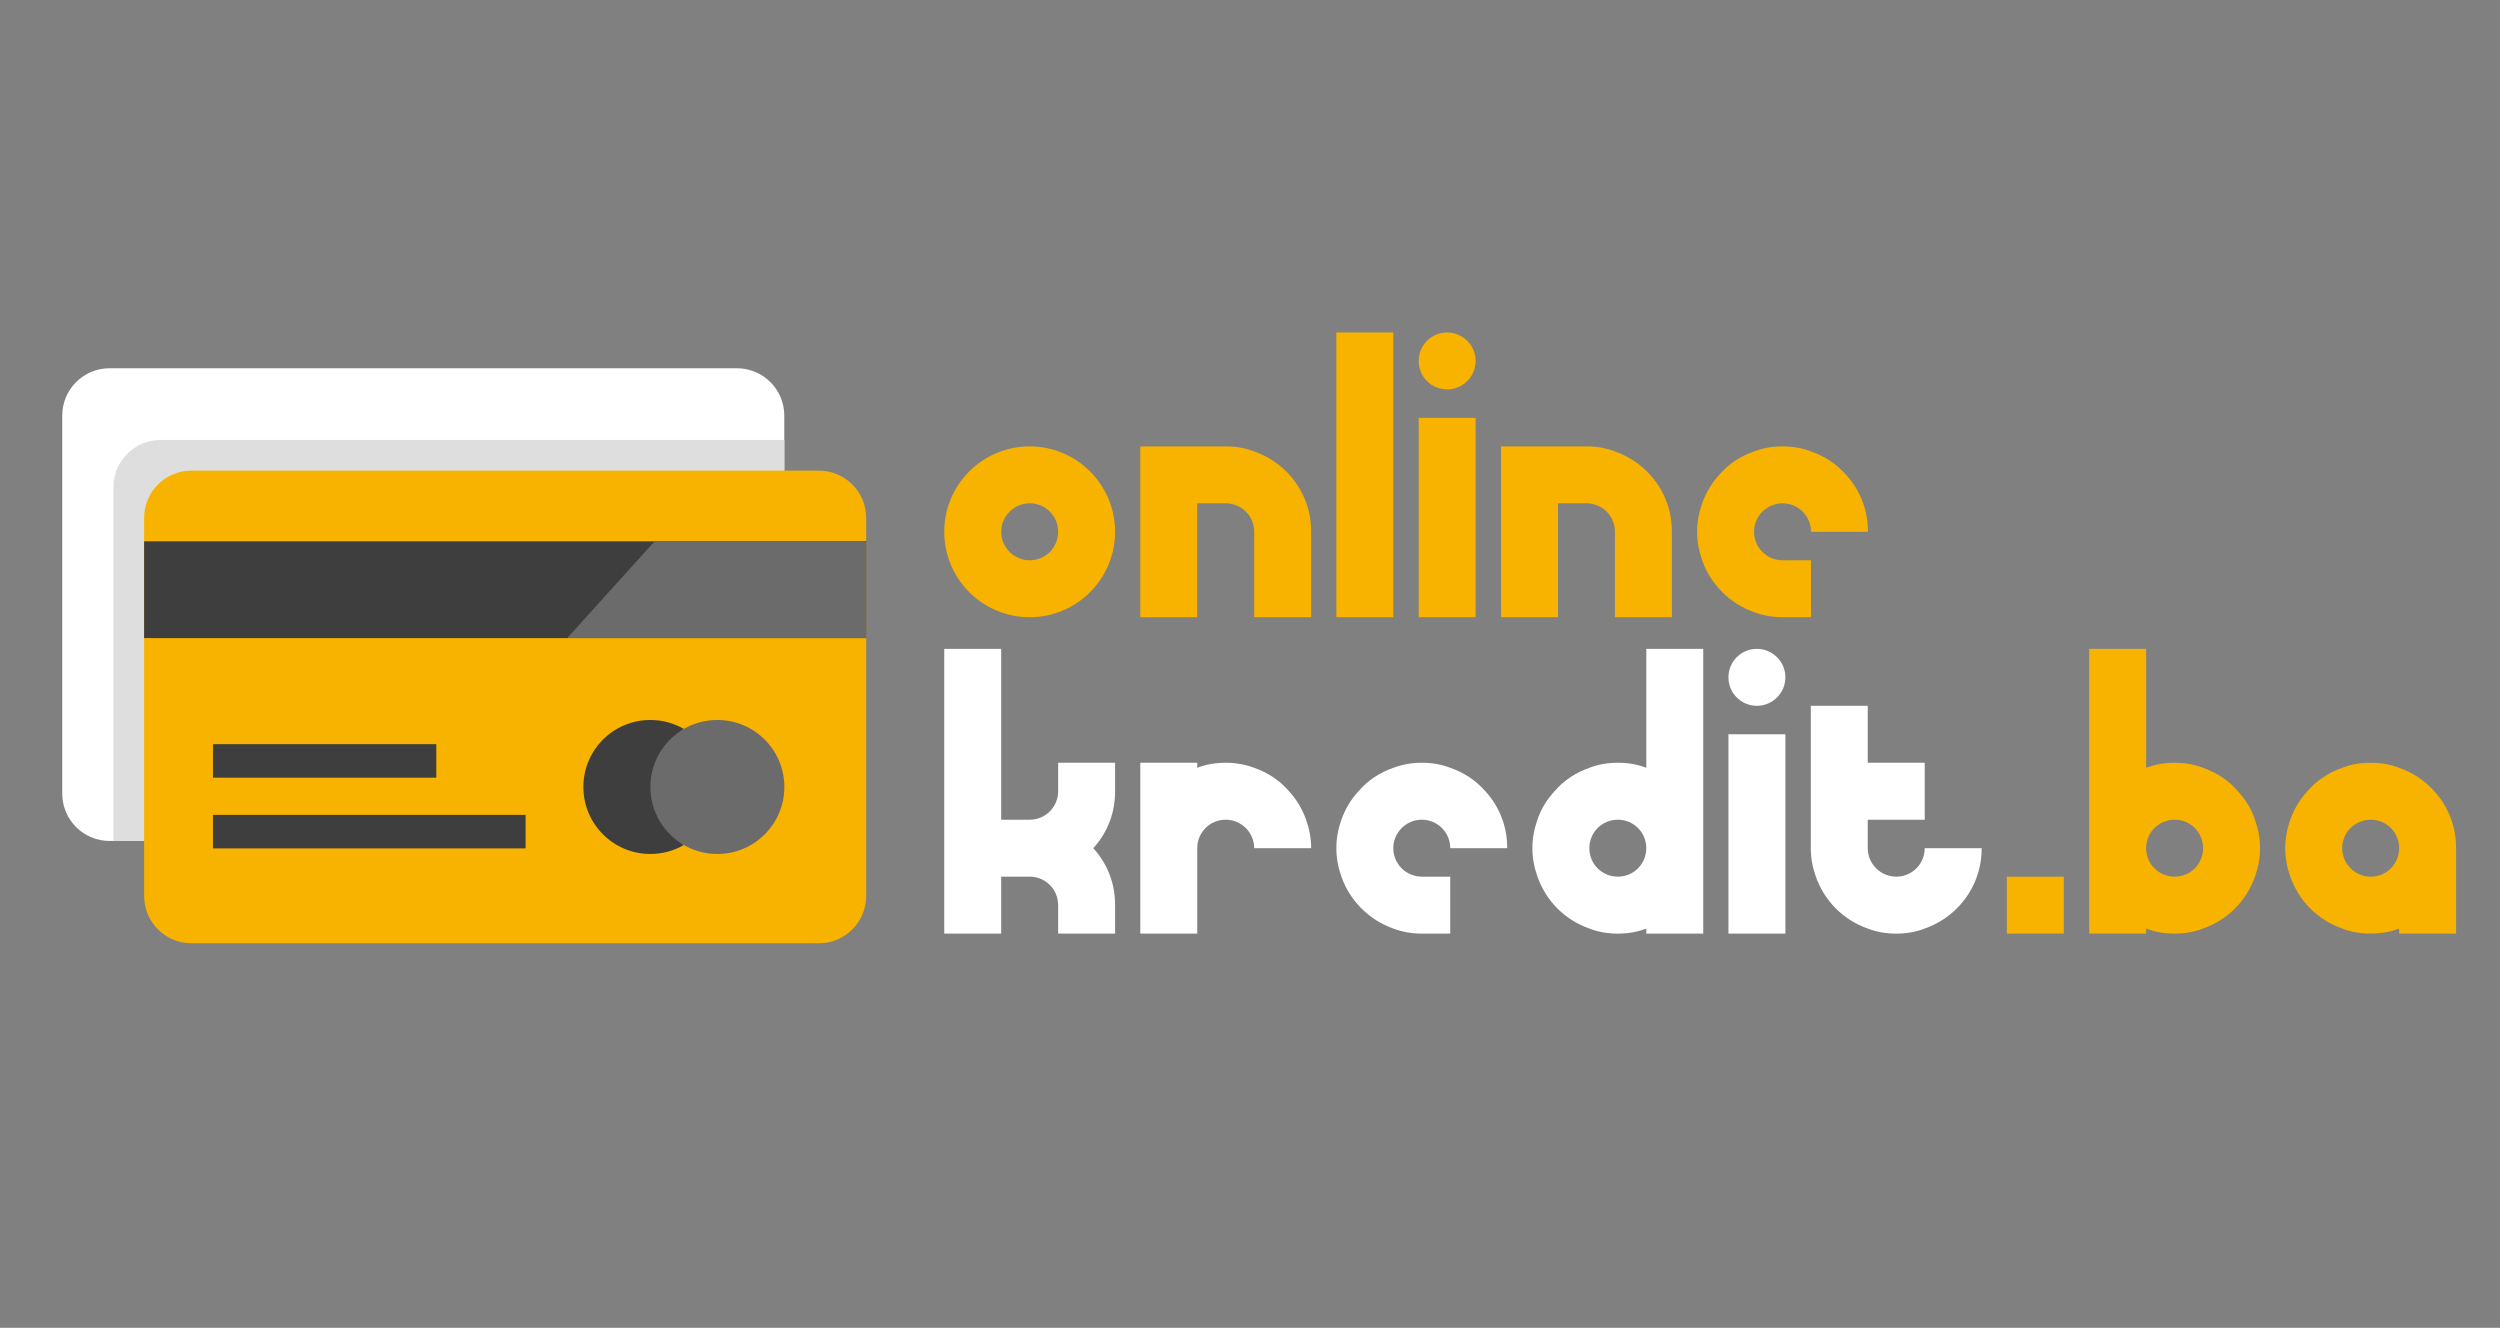 <svg width="482" height="256" viewBox="0 0 482 256" fill="none" xmlns="http://www.w3.org/2000/svg">
<rect x="0" y="0" width="482" height="256" fill="#808080" stroke="none"/>
<path d="M151.212 80.124V153.01C151.212 158.047 147.126 162.134 142.085 162.134H21.124C16.083 162.134 12 158.047 12 153.01V80.124C12 75.087 16.083 71 21.124 71H142.084C147.126 71 151.212 75.087 151.212 80.124Z" fill="white"/>
<path d="M151.213 84.814V153.01C151.213 158.047 147.126 162.134 142.085 162.134H21.867V93.938C21.867 88.9 25.95 84.814 30.991 84.814H151.213V84.814Z" fill="#DEDEDE"/>
<path d="M167 99.858V172.743C167 177.781 162.913 181.868 157.872 181.868H36.911C31.87 181.868 27.787 177.781 27.787 172.743V99.858C27.787 94.82 31.87 90.734 36.911 90.734H157.872C162.913 90.734 167 94.82 167 99.858Z" fill="#F8B200"/>
<path d="M167 104.368H27.787V123.025H167V104.368Z" fill="#3E3E3E"/>
<path d="M131.845 140.542C127.988 142.774 127.988 160.684 131.845 162.916C129.943 164.018 127.744 164.646 125.39 164.646C118.258 164.646 112.474 158.862 112.474 151.729C112.474 144.596 118.257 138.812 125.39 138.812C127.744 138.812 129.943 139.44 131.845 140.542Z" fill="#3E3E3E"/>
<path d="M131.845 140.542C133.747 139.44 135.953 138.812 138.307 138.812C145.44 138.812 151.224 144.596 151.224 151.729C151.224 158.862 145.44 164.646 138.307 164.646C135.953 164.646 133.747 164.018 131.845 162.916C127.988 160.684 125.391 156.508 125.391 151.729C125.39 146.95 127.988 142.773 131.845 140.542Z" fill="#6B6B6B"/>
<path d="M84.117 143.477H41.062V149.935H84.117V143.477Z" fill="#3E3E3E"/>
<path d="M101.339 157.111H41.062V163.569H101.339V157.111Z" fill="#3E3E3E"/>
<path d="M167 104.368V123.025H109.355L126.208 104.368H167Z" fill="#6B6B6B"/>
<path d="M198.52 119C189.431 119 182.05 111.619 182.05 102.53C182.05 93.441 189.431 86.06 198.52 86.06C207.609 86.06 214.99 93.441 214.99 102.53C214.99 111.619 207.609 119 198.52 119ZM198.52 108.02C201.57 108.02 204.01 105.58 204.01 102.53C204.01 99.48 201.57 97.04 198.52 97.04C195.531 97.04 193.03 99.48 193.03 102.53C193.03 105.58 195.531 108.02 198.52 108.02ZM219.849 119V86.06H236.319C238.271 86.06 240.101 86.365 241.809 87.036C246.506 88.683 250.227 92.343 251.874 97.04C252.484 98.748 252.789 100.578 252.789 102.53V119H241.809V102.53C241.809 99.48 239.369 97.04 236.319 97.04H230.829V119H219.849ZM257.647 119V64.1H268.627V119H257.647ZM273.524 119V80.57H284.504V119H273.524ZM279.014 75.08C275.964 75.08 273.524 72.64 273.524 69.59C273.524 66.54 275.964 64.1 279.014 64.1C282.003 64.1 284.504 66.54 284.504 69.59C284.504 72.64 282.003 75.08 279.014 75.08ZM289.4 119V86.06H305.87C307.822 86.06 309.652 86.365 311.36 87.036C316.057 88.683 319.778 92.343 321.425 97.04C322.035 98.748 322.34 100.578 322.34 102.53V119H311.36V102.53C311.36 99.48 308.92 97.04 305.87 97.04H300.38V119H289.4ZM343.669 119C341.778 119 339.948 118.695 338.179 118.024C333.543 116.377 329.822 112.717 328.175 108.02C327.565 106.312 327.199 104.482 327.199 102.53C327.199 100.578 327.565 98.748 328.175 97.04C328.907 94.966 330.005 93.136 331.469 91.55C333.238 89.476 335.556 87.951 338.179 87.036C339.948 86.365 341.778 86.06 343.669 86.06C345.621 86.06 347.451 86.365 349.159 87.036C351.843 87.951 354.1 89.476 355.93 91.55C357.394 93.136 358.492 94.966 359.224 97.04C359.834 98.748 360.139 100.578 360.139 102.53H349.159C349.159 99.48 346.719 97.04 343.669 97.04C340.68 97.04 338.179 99.48 338.179 102.53C338.179 105.58 340.68 108.02 343.669 108.02H349.159V119H343.669ZM386.919 180V169.02H397.899V180H386.919ZM402.796 180V125.1H413.776V148.036C415.484 147.365 417.314 147.06 419.266 147.06C421.218 147.06 423.048 147.365 424.756 148.036C427.379 148.951 429.697 150.476 431.466 152.55C432.93 154.136 434.089 155.966 434.76 158.04C435.37 159.748 435.736 161.578 435.736 163.53C435.736 165.482 435.37 167.312 434.76 169.02C433.113 173.717 429.453 177.377 424.756 179.024C423.048 179.695 421.218 180 419.266 180C417.314 180 415.484 179.695 413.776 179.024V180H402.796ZM419.266 169.02C422.316 169.02 424.756 166.58 424.756 163.53C424.756 160.48 422.316 158.04 419.266 158.04C416.216 158.04 413.776 160.48 413.776 163.53C413.776 166.58 416.216 169.02 419.266 169.02ZM457.065 180C455.113 180 453.283 179.695 451.575 179.024C446.878 177.377 443.218 173.717 441.571 169.02C440.961 167.312 440.595 165.482 440.595 163.53C440.595 161.578 440.961 159.748 441.571 158.04C442.303 155.966 443.401 154.136 444.865 152.55C446.634 150.476 448.952 148.951 451.575 148.036C453.283 147.365 455.113 147.06 457.065 147.06C459.017 147.06 460.847 147.365 462.555 148.036C465.178 148.951 467.496 150.476 469.326 152.55C470.79 154.136 471.888 155.966 472.62 158.04C473.23 159.748 473.535 161.578 473.535 163.53V180H462.555V179.024C460.847 179.695 459.017 180 457.065 180ZM457.065 169.02C460.115 169.02 462.555 166.58 462.555 163.53C462.555 160.48 460.115 158.04 457.065 158.04C454.076 158.04 451.575 160.48 451.575 163.53C451.575 166.58 454.076 169.02 457.065 169.02Z" fill="#F8B200"/>
<path d="M182.05 180V125.1H193.03V158.04H198.52C201.57 158.04 204.01 155.6 204.01 152.55V147.06H214.99V152.55C214.99 154.502 214.685 156.332 214.075 158.04C213.343 160.114 212.245 161.944 210.781 163.53C212.245 165.116 213.343 166.946 214.075 169.02C214.685 170.728 214.99 172.558 214.99 174.51V180H204.01V174.51C204.01 171.46 201.57 169.02 198.52 169.02H193.03V180H182.05ZM219.849 180V147.06H230.829V148.036C232.537 147.365 234.367 147.06 236.319 147.06C238.21 147.06 240.04 147.365 241.809 148.036C244.432 148.951 246.75 150.476 248.519 152.55C249.983 154.136 251.081 155.966 251.813 158.04C252.423 159.748 252.789 161.578 252.789 163.53H241.809C241.809 160.48 239.308 158.04 236.319 158.04C233.269 158.04 230.829 160.48 230.829 163.53V180H219.849ZM274.117 180C272.226 180 270.396 179.695 268.627 179.024C263.991 177.377 260.27 173.717 258.623 169.02C258.013 167.312 257.647 165.482 257.647 163.53C257.647 161.578 258.013 159.748 258.623 158.04C259.355 155.966 260.453 154.136 261.917 152.55C263.686 150.476 266.004 148.951 268.627 148.036C270.396 147.365 272.226 147.06 274.117 147.06C276.069 147.06 277.899 147.365 279.607 148.036C282.291 148.951 284.548 150.476 286.378 152.55C287.842 154.136 288.94 155.966 289.672 158.04C290.282 159.748 290.587 161.578 290.587 163.53H279.607C279.607 160.48 277.167 158.04 274.117 158.04C271.128 158.04 268.627 160.48 268.627 163.53C268.627 166.58 271.128 169.02 274.117 169.02H279.607V180H274.117ZM328.386 180H317.406V179.024C315.698 179.695 313.868 180 311.916 180C309.964 180 308.134 179.695 306.426 179.024C301.729 177.377 298.069 173.717 296.422 169.02C295.812 167.312 295.446 165.482 295.446 163.53C295.446 161.578 295.812 159.748 296.422 158.04C297.093 155.966 298.252 154.136 299.716 152.55C301.485 150.476 303.803 148.951 306.426 148.036C308.134 147.365 309.964 147.06 311.916 147.06C313.868 147.06 315.698 147.365 317.406 148.036V125.1H328.386V180ZM311.916 169.02C314.966 169.02 317.406 166.58 317.406 163.53C317.406 160.48 314.966 158.04 311.916 158.04C308.866 158.04 306.426 160.48 306.426 163.53C306.426 166.58 308.866 169.02 311.916 169.02ZM333.244 180V141.57H344.224V180H333.244ZM338.734 136.08C335.684 136.08 333.244 133.64 333.244 130.59C333.244 127.54 335.684 125.1 338.734 125.1C341.723 125.1 344.224 127.54 344.224 130.59C344.224 133.64 341.723 136.08 338.734 136.08ZM365.591 180C363.639 180 361.809 179.695 360.101 179.024C355.404 177.377 351.744 173.717 350.097 169.02C349.487 167.312 349.121 165.482 349.121 163.53V136.08H360.101V147.06H371.081V158.04H360.101V163.53C360.101 166.58 362.602 169.02 365.591 169.02C368.641 169.02 371.081 166.58 371.081 163.53H382.061C382.061 165.482 381.756 167.312 381.146 169.02C379.499 173.717 375.778 177.377 371.081 179.024C369.373 179.695 367.543 180 365.591 180Z" fill="white"/>
</svg>
